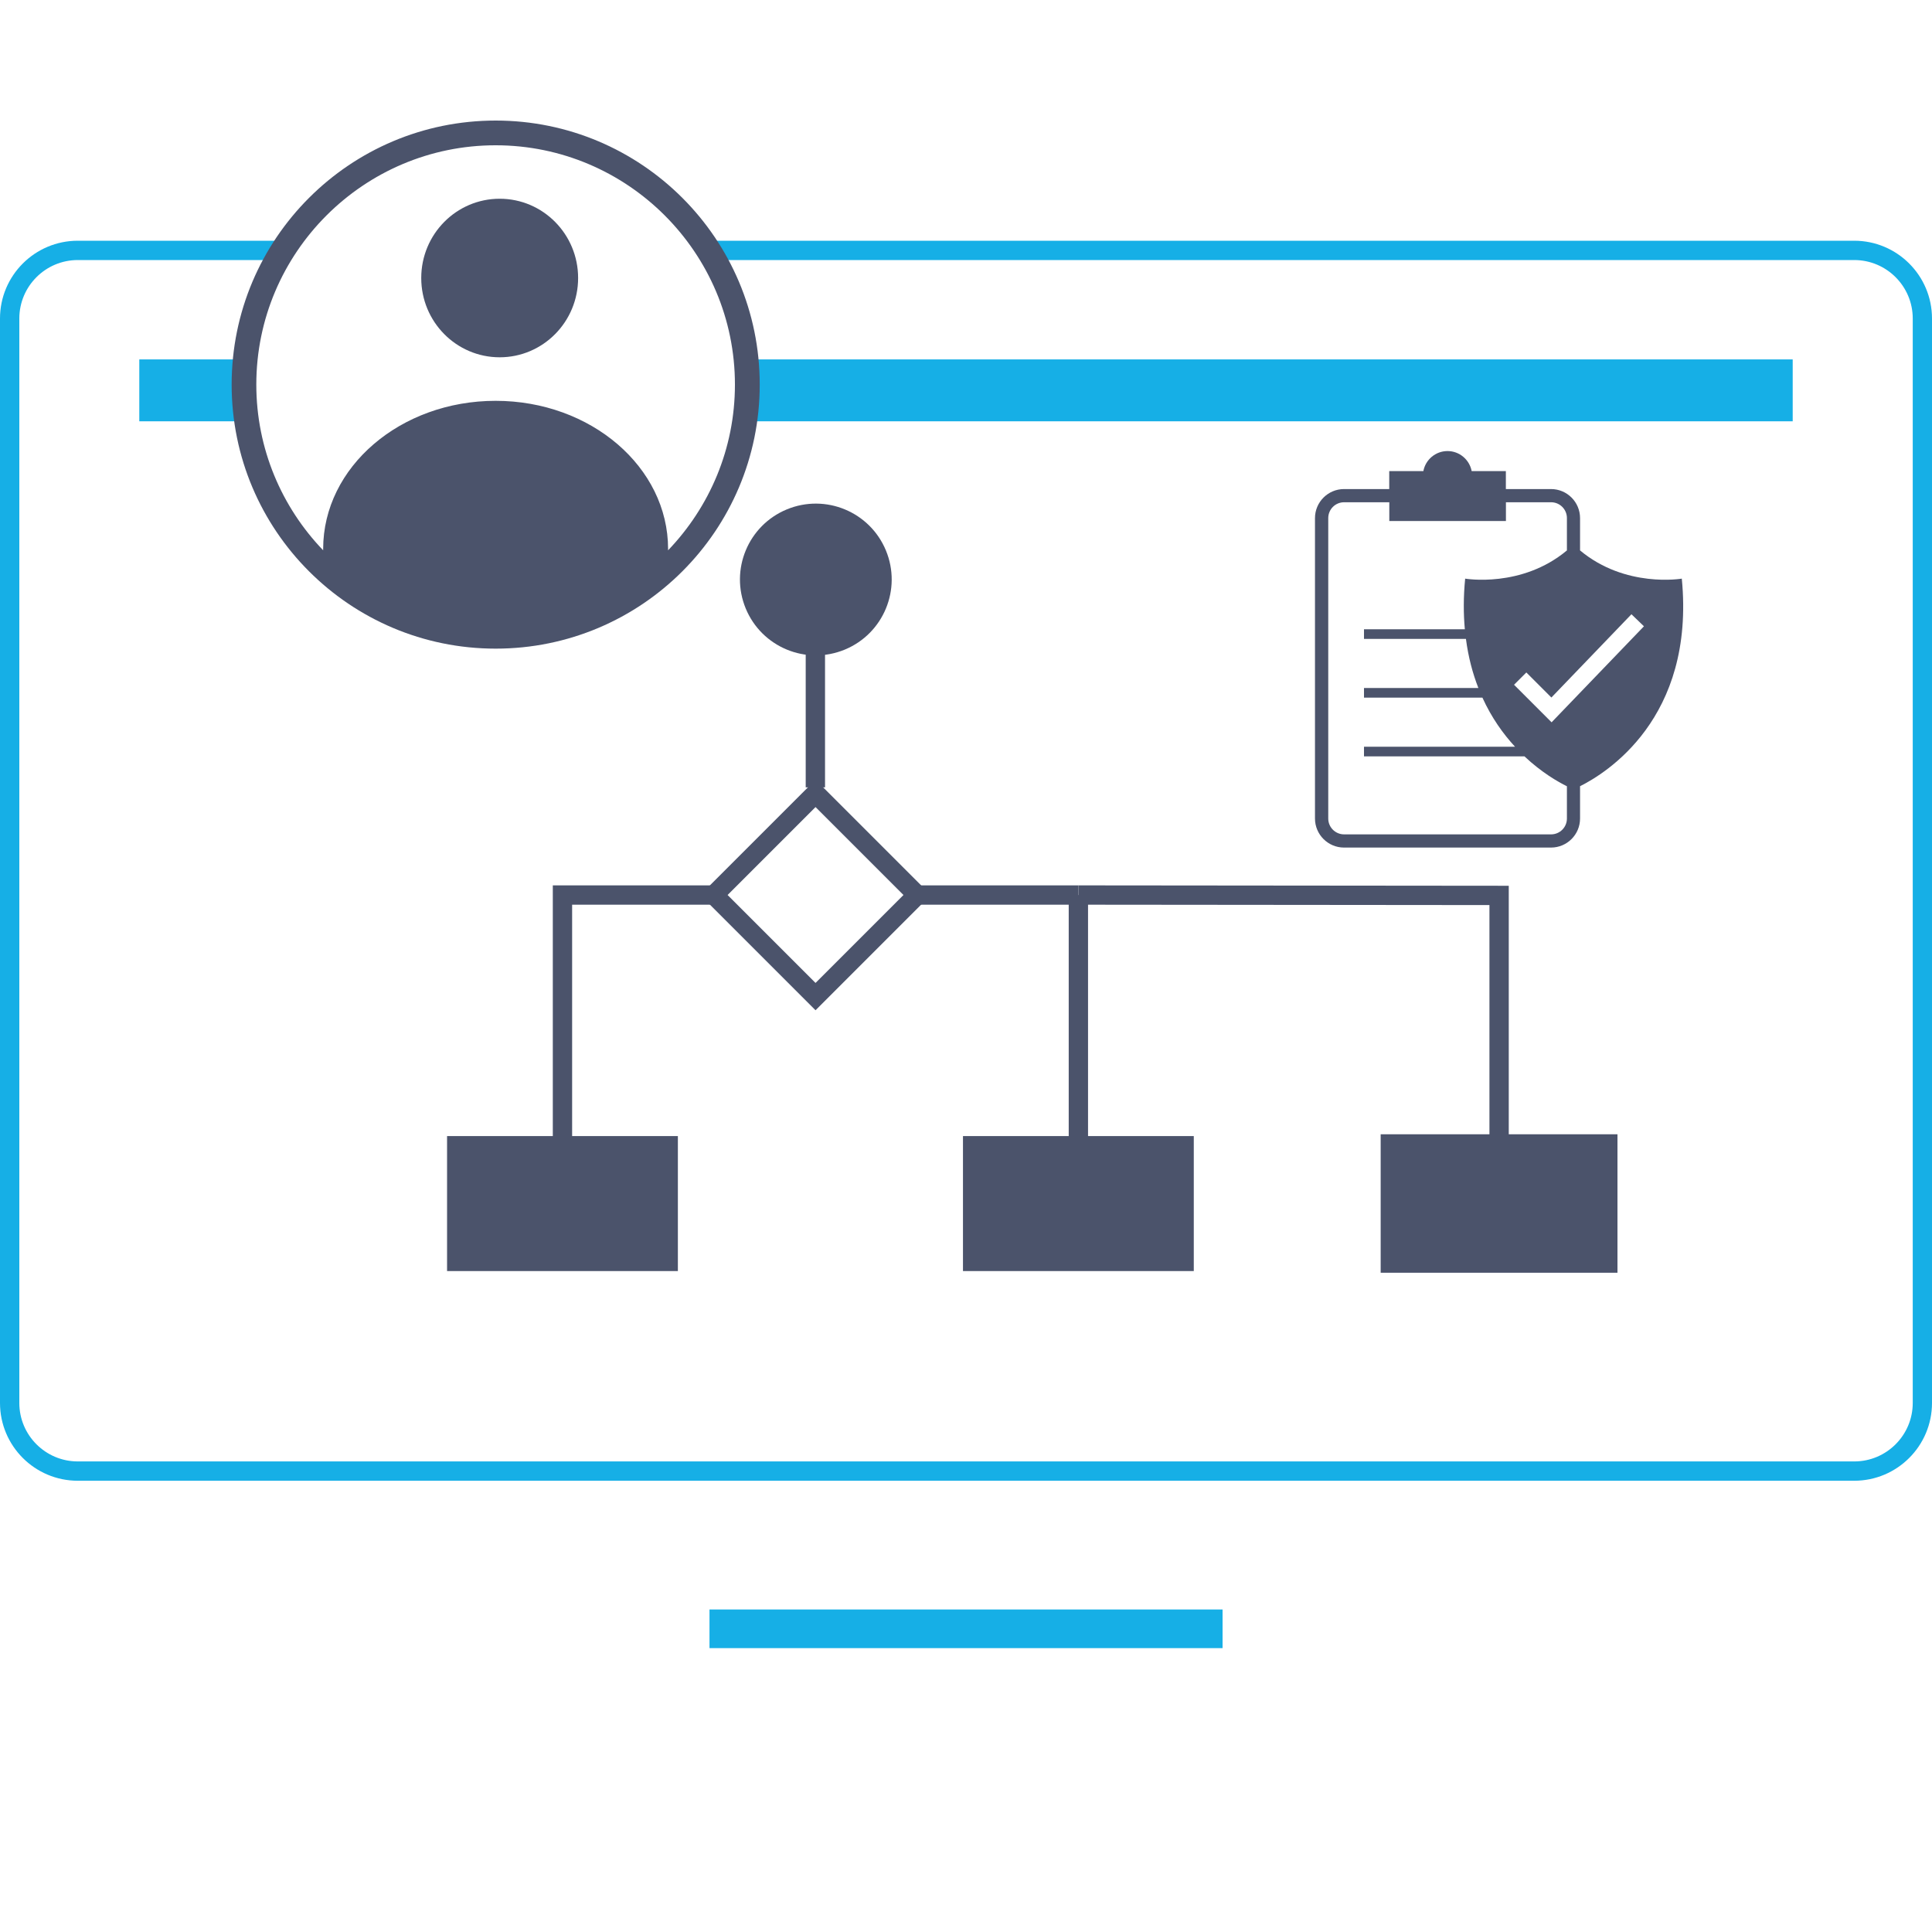 <?xml version="1.0" encoding="UTF-8"?><svg id="Layer_3" xmlns="http://www.w3.org/2000/svg" viewBox="0 0 300 300"><defs><style>.cls-1{fill:none;stroke:#4b536b;stroke-miterlimit:10;stroke-width:3px;}.cls-2{fill:#16afe6;}.cls-3{fill:#4b536b;}</style></defs><g><rect class="cls-2" x="21.63" y="55.81" width="16.37" height="9.61"/><rect class="cls-2" x="116.12" y="55.81" width="162.25" height="9.61"/></g><rect class="cls-2" x="110.17" y="249.92" width="79.67" height="6"/><g><rect class="cls-1" x="115.48" y="127.82" width="22.31" height="22.31" transform="translate(-61.18 130.25) rotate(-45)"/><circle class="cls-3" cx="126.68" cy="89.98" r="11.78" transform="translate(-24.79 55.33) rotate(-22.5)"/><line class="cls-1" x1="126.61" y1="93.55" x2="126.61" y2="122.26"/><line class="cls-1" x1="167.45" y1="138.98" x2="167.45" y2="188.45"/><line class="cls-1" x1="141.28" y1="138.98" x2="167.45" y2="138.98"/><polyline class="cls-1" points="87.34 188.45 87.34 138.98 111.81 138.98"/><polyline class="cls-1" points="167.45 138.98 232.78 139.04 232.78 177.75"/><polyline class="cls-3" points="185.37 197.37 149.53 197.37 149.53 176.41 185.37 176.41"/><rect class="cls-3" x="69.42" y="176.41" width="35.84" height="20.96"/><rect class="cls-3" x="214.39" y="176.13" width="36.77" height="21.5"/></g><path class="cls-3" d="M261.15,89.85s-8.75,1.51-15.8-4.38v-5.02c0-2.49-2.02-4.51-4.51-4.51h-7.01v-2.79h-5.31c-.34-1.77-1.89-3.11-3.75-3.11s-3.42,1.34-3.75,3.11h-5.3v2.79h-7.02c-2.48,0-4.51,2.02-4.51,4.51v46.65c0,2.48,2.02,4.51,4.51,4.51h32.14c2.49,0,4.51-2.02,4.51-4.51v-5.02c3.94-1.96,17.91-10.47,15.8-32.23Zm-17.84,37.25c0,1.36-1.1,2.46-2.46,2.46h-32.14c-1.36,0-2.46-1.1-2.46-2.46v-46.65c0-1.36,1.1-2.46,2.46-2.46h7.02v2.91h18.11v-2.91h7.01c1.36,0,2.46,1.1,2.46,2.46v5.02c-7.05,5.89-15.8,4.38-15.8,4.38-.28,2.85-.27,5.45-.05,7.86h-15.66v1.5h15.83c.37,2.84,1.05,5.37,1.93,7.62h-17.76v1.5h18.39c1.42,3.12,3.22,5.63,5.06,7.62h-23.45v1.5h24.92c2.68,2.52,5.23,3.97,6.59,4.64v5.02Zm-2.38-14.94l-5.83-5.83,1.91-1.91,3.89,3.89,12.43-12.93,1.94,1.87-14.34,14.91Z"/><path class="cls-2" d="M287.92,37.38H110.17v3h177.76c5.01,0,9.08,4.07,9.08,9.08V217.85c0,5.01-4.07,9.08-9.08,9.08H12.08c-5.01,0-9.08-4.07-9.08-9.08V49.46c0-5.01,4.07-9.08,9.08-9.08h31.51v-3H12.08C5.41,37.38,0,42.79,0,49.46V217.85C0,224.52,5.41,229.93,12.08,229.93H287.92c6.67,0,12.08-5.41,12.08-12.08V49.46c0-6.67-5.41-12.08-12.08-12.08Z"/><g><path class="cls-3" d="M76.97,18.72c-22.64,0-41,18.36-41,41s18.36,41,41,41,41-18.36,41-41-18.36-41-41-41Zm26.77,66.73c0-.07,0-.14,0-.21,0-12.7-11.99-23-26.78-23s-26.78,10.29-26.78,23c0,.07,0,.14,0,.21-6.42-6.68-10.38-15.75-10.38-25.73,0-20.49,16.67-37.16,37.16-37.16s37.16,16.67,37.16,37.16c0,9.98-3.96,19.04-10.38,25.73Z"/><path class="cls-3" d="M77.59,30.86c-6.73,0-12.18,5.51-12.18,12.31s5.45,12.31,12.18,12.31,12.18-5.51,12.18-12.31-5.45-12.31-12.18-12.31Z"/></g></svg>